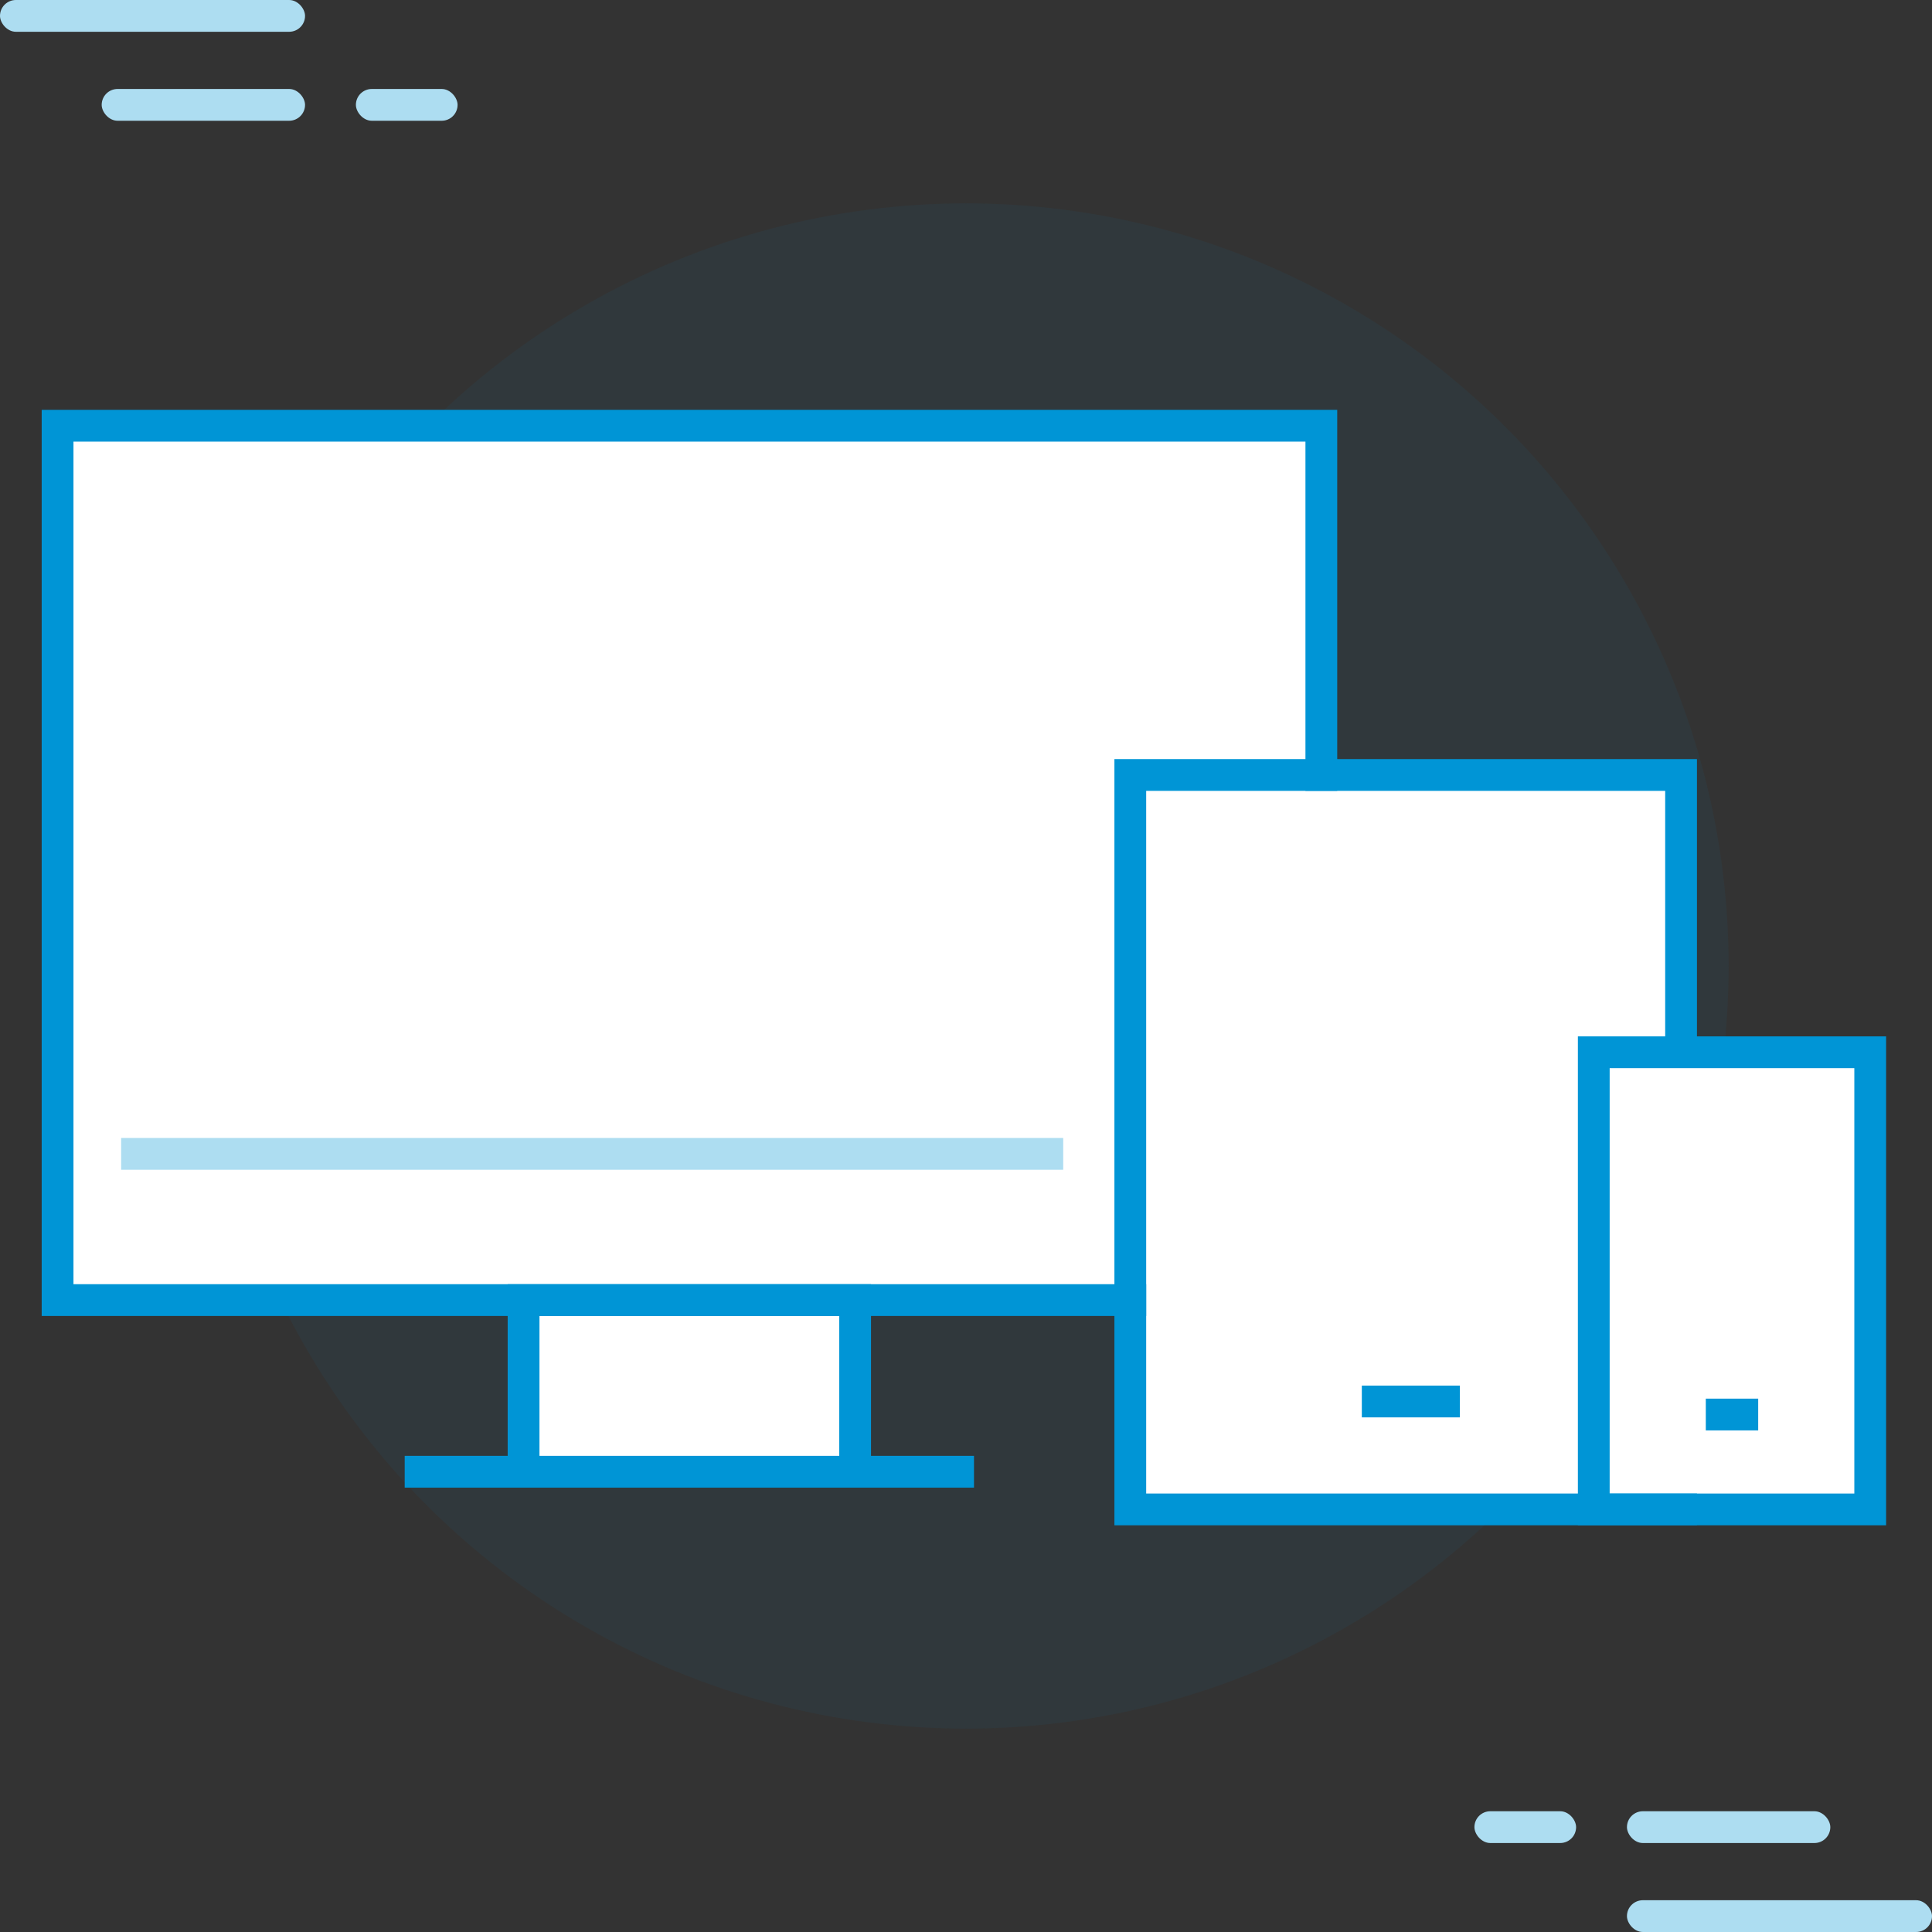 <svg xmlns="http://www.w3.org/2000/svg" width="152" height="152" viewBox="0 0 152 152">
    <rect x="0" y="0" width="152" height="152" fill="#333333" stroke="none"/>
    <g fill="none" fill-rule="evenodd">
        <path d="M0 0h152v152H0z"/>
        <circle cx="76" cy="76" r="60" fill="#0095D6" opacity=".06"/>
        <path fill="#FFF" d="M4 32.966h100v69H4z"/>
        <path fill="#FFF" d="M41 96.966h26v19H41zM89 60.966h43v57H89z"/>
        <path fill="#FFF" d="M125 83h22v36h-22z"/>
        <path stroke="#0095D6" stroke-linecap="square" stroke-width="2.5" d="M103.956 33.495H4.53v68.789H88.927M103.956 60.971V34.036"/>
        <path stroke="#0095D6" stroke-width="2.5" d="M67.277 107.001v8.79H41.192v-13.507h26.085zM31.84 115.79h44.789"/>
        <path stroke="#ADDDF1" stroke-width="2.5" d="M83.648 90.78H9.53"/>
        <path stroke="#0095D6" stroke-linecap="square" stroke-width="2.5" d="M132.26 118.753H88.926V60.971h43.332V82.272M108.392 110.262h5.214"/>
        <path stroke="#0095D6" stroke-linecap="square" stroke-width="2.5" d="M125.39 82.787h21.749v35.967H125.39zM135.454 111.288h1.622"/>
        <g fill="#ADDDF1">
            <rect width="24" height="2.5" rx="1.25"/>
            <rect width="16" height="2.5" x="8" y="7" rx="1.25"/>
            <rect width="8" height="2.5" x="28" y="7" rx="1.25"/>
        </g>
        <g fill="#ADDDF1" transform="rotate(180 76 76)">
            <rect width="24" height="2.5" rx="1.25"/>
            <rect width="16" height="2.5" x="8" y="7" rx="1.25"/>
            <rect width="8" height="2.5" x="28" y="7" rx="1.25"/>
        </g>
    </g>
</svg>
